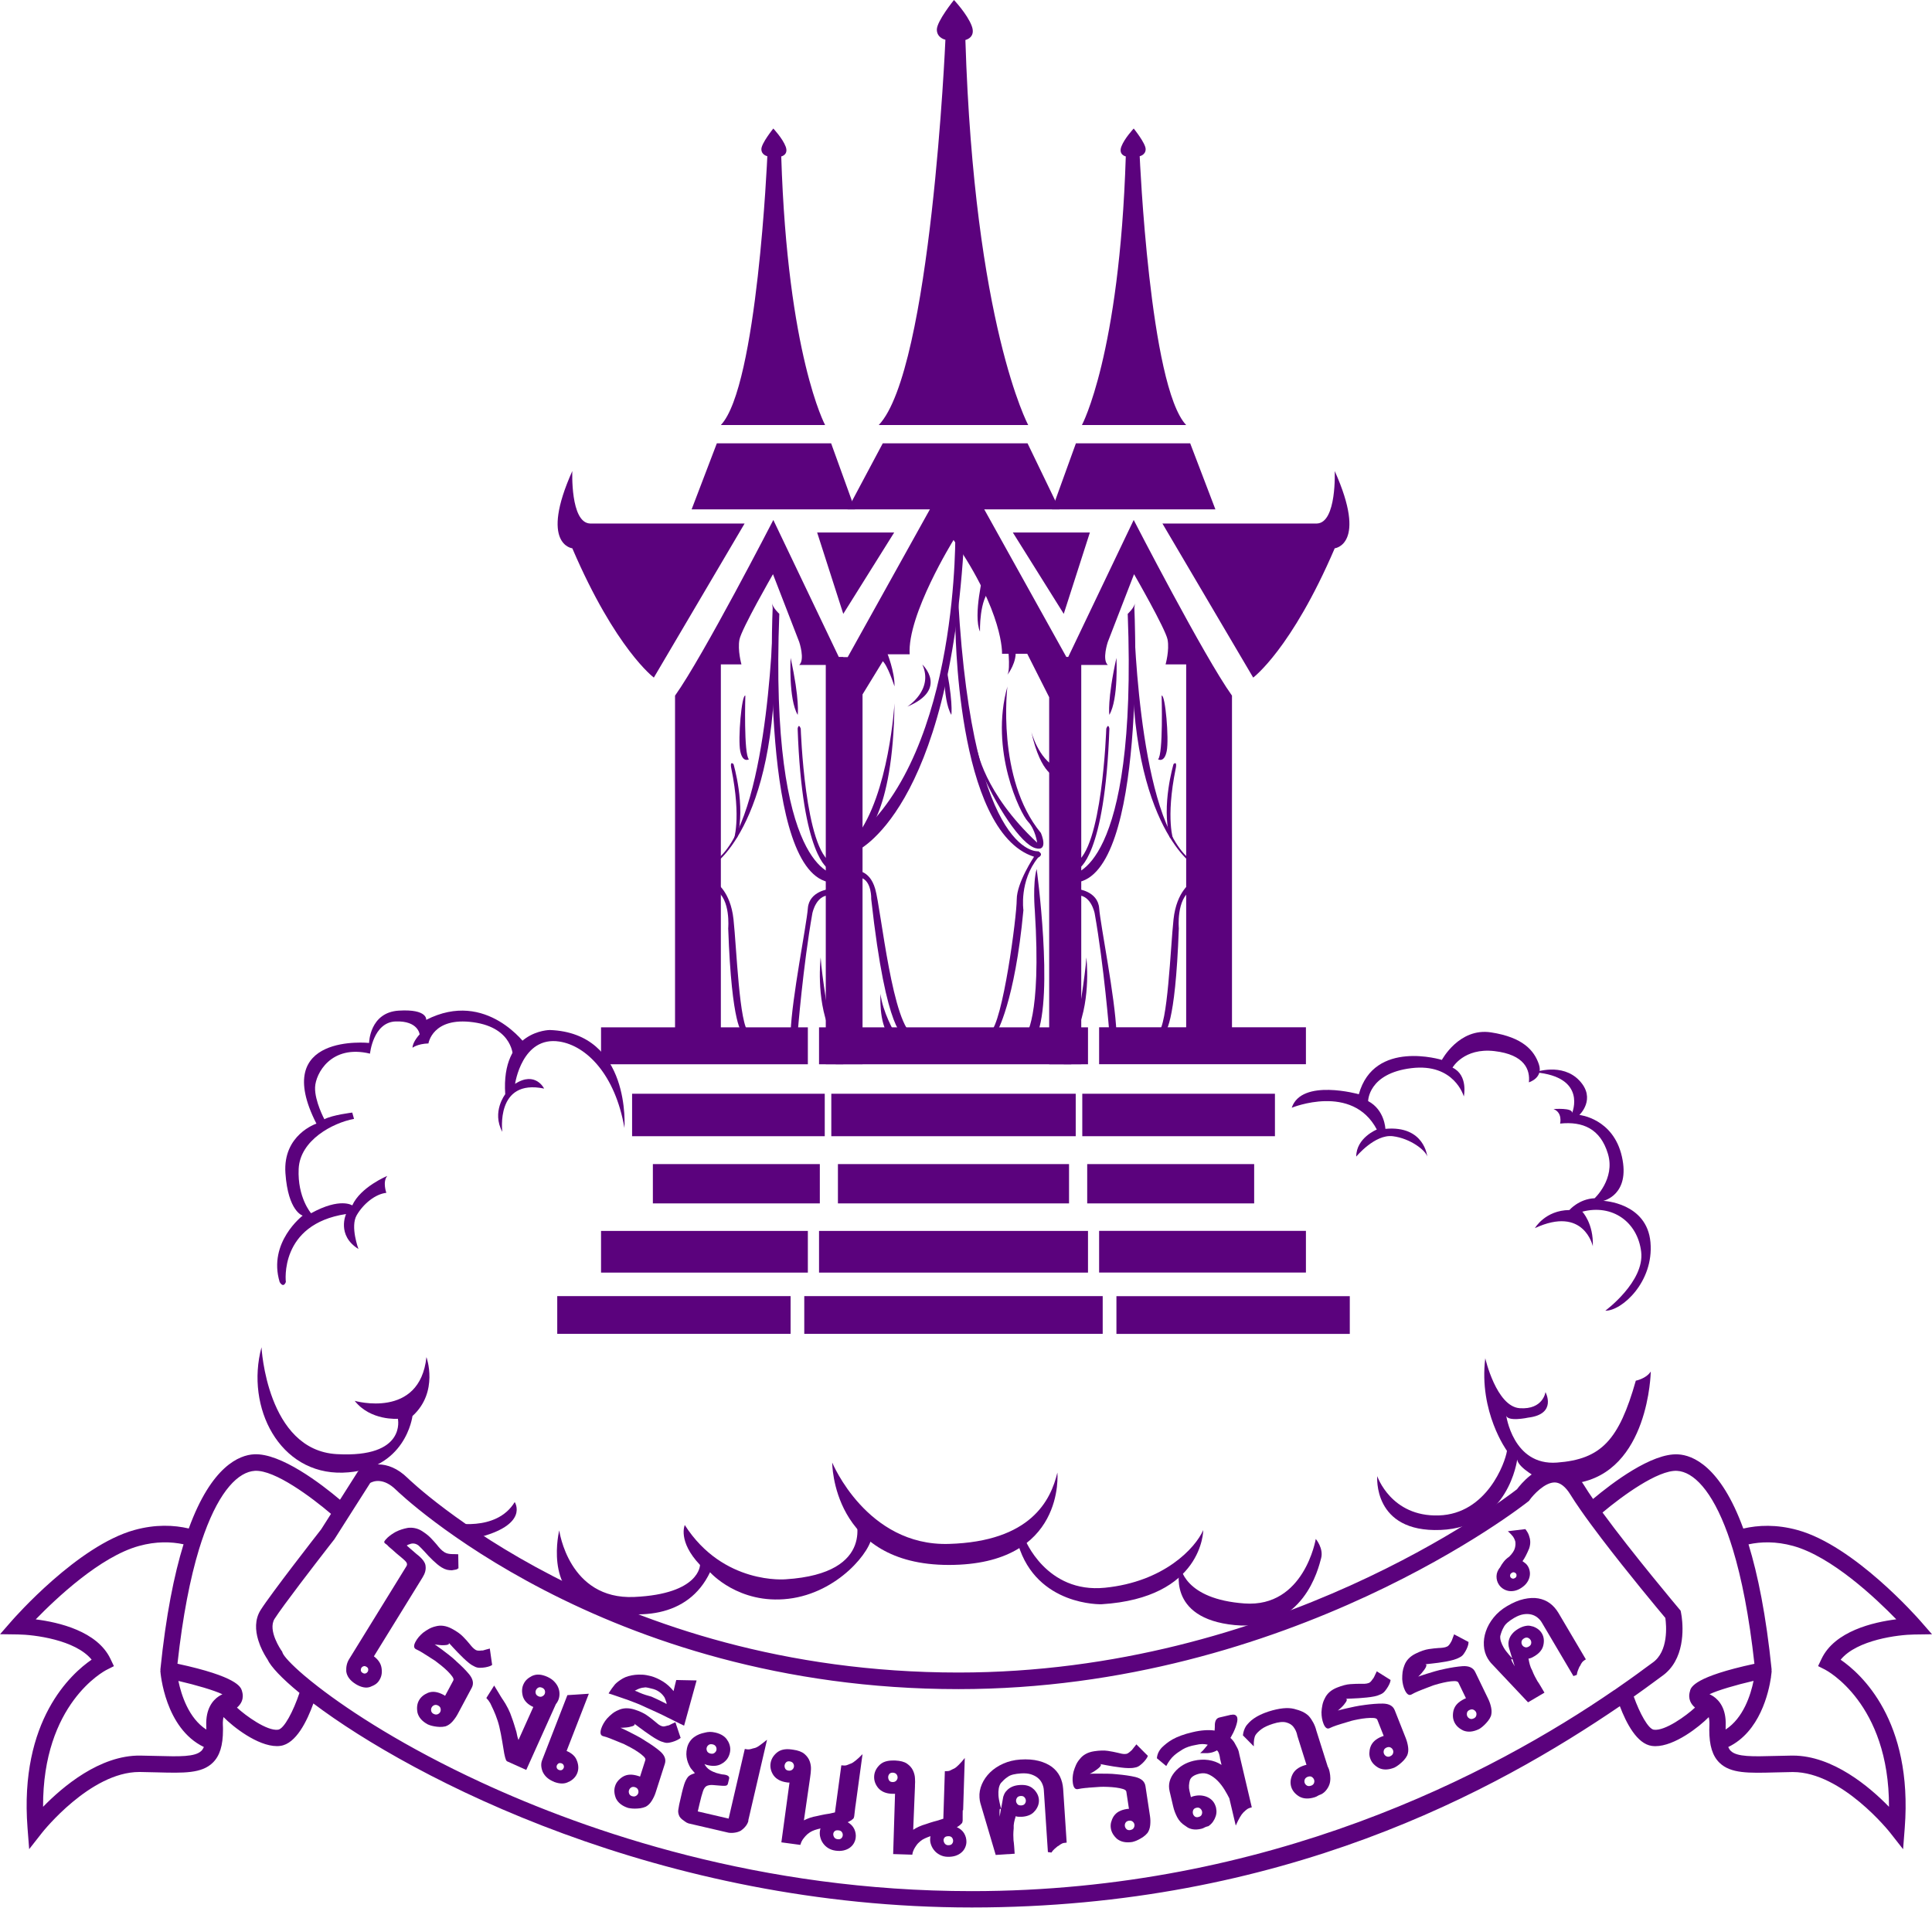 <?xml version="1.0" encoding="UTF-8"?><svg id="b" xmlns="http://www.w3.org/2000/svg" width="318" height="314" viewBox="0 0 318 314"><defs><style>.d{fill:#5b027d;}</style></defs><g id="c"><path class="d" d="M186.6,21.15s1.97,2.43,1.97,3.4c0,.97-.98,1.16-.98,1.16,0,0,1.64,37.94,7.65,44.25h-17.16s6.19-11.48,7.22-44.21c0,0-1.24-.26-.73-1.62s2.04-2.98,2.04-2.98Z"/><polygon class="d" points="195.9 72.97 200.05 83.84 173.16 83.84 177.09 72.97 195.9 72.97"/><path class="d" d="M219.69,77.5s.36,8.54-2.92,8.67h-25.44s14.94,25.36,14.94,25.36c0,0,6.29-4.66,13.42-21.28,0,0,5.45-.58-.01-12.74Z"/><path class="d" d="M186.6,85.58s11.59,22.51,16.18,28.92v54.86h-7.54v-54.86s0-5.14,0-5.14h-3.39s.66-2.33.33-4.08c-.33-1.75-5.52-10.77-5.52-10.77l-4.32,11.16s-.98,2.91,0,3.78h-4.37s0,65.72,0,65.72h-2.88v-67.02h.73s10.79-22.58,10.79-22.58Z"/><polygon class="d" points="179.39 87.65 166.71 87.65 175.09 101.04 179.39 87.65"/><path class="d" d="M186.6,100.53s.51,32.34,8.64,40.37l.84,1.16s-11.66-8.02-9.47-41.53Z"/><path class="d" d="M176.44,143.9s10.82-.32,9.18-42.86c0,0,1.09-1,1.2-1.78s-.11.78-.11.78c0,0,2.08,43.96-9.62,45.22l-.66-1.36Z"/><path class="d" d="M182.09,119.93s-.66,20.12-5.17,22.12l.58.97s4.37-1.88,5.1-23.09c0,0-.15-.97-.51,0Z"/><path class="d" d="M193.16,125.76s-2.04,6.84-.62,12.06l.62.56s-1.35-3.49.36-11.9c0,0,.29-1.29-.36-.71Z"/><path class="d" d="M191.2,114.5s.28,9.7-.59,10.48c0,0,1.03.65,1.43-1.36s-.24-9.32-.83-9.12Z"/><path class="d" d="M196.08,145.26s-2.41,1.39-2.92,6.05c-.51,4.66-.95,17.6-2.55,18.63h1.09s1.75-.71,2.33-17.14c0,0-.44-4.79,2.04-6.27v-1.26Z"/><path class="d" d="M177.35,146.33s3.35.32,3.57,3.17c.22,2.85,2.62,14.62,2.84,20.44h-1.17s-.88-10.99-2.41-19.6c0,0-.66-3.43-3.28-2.91l.44-1.1Z"/><path class="d" d="M177.35,168.26s1.31-7.8,1.46-10.66c0,0,.8,6.58-1.46,11.95v-1.29Z"/><path class="d" d="M183.76,108.29s.36,6.79-1.17,9.38c0,0-.36-2.46,1.17-9.38Z"/><rect class="d" x="180.92" y="169.1" width="34.04" height="6.08" transform="translate(395.87 344.27) rotate(-180)"/><rect class="d" x="178.15" y="180.03" width="31.71" height="6.99" transform="translate(388 367.05) rotate(-180)"/><rect class="d" x="178.94" y="191.61" width="27.48" height="6.47" transform="translate(385.37 389.69) rotate(-180)"/><rect class="d" x="180.92" y="202.61" width="34.04" height="6.86" transform="translate(395.87 412.07) rotate(-180)"/><rect class="d" x="183.76" y="213.34" width="38.41" height="6.21" transform="translate(405.93 432.9) rotate(-180)"/><path class="d" d="M127.29,21.15s-1.97,2.43-1.97,3.4.98,1.16.98,1.16c0,0-1.64,37.94-7.65,44.25h17.16s-6.19-11.48-7.22-44.21c0,0,1.24-.26.73-1.62s-2.04-2.98-2.04-2.98Z"/><polygon class="d" points="117.99 72.97 113.84 83.84 140.73 83.84 136.8 72.97 117.99 72.97"/><path class="d" d="M94.2,77.5s-.36,8.54,2.92,8.67h25.44s-14.94,25.36-14.94,25.36c0,0-6.29-4.66-13.42-21.28,0,0-5.45-.58.01-12.74Z"/><path class="d" d="M127.29,85.58s-11.59,22.51-16.18,28.92v54.86h7.54s0-54.86,0-54.86v-5.14s3.39,0,3.39,0c0,0-.66-2.33-.33-4.08s5.52-10.77,5.52-10.77l4.32,11.16s.98,2.91,0,3.78h4.37v65.72h2.88s0-67.02,0-67.02h-.73l-10.79-22.58Z"/><polygon class="d" points="134.5 87.65 147.18 87.65 138.8 101.04 134.5 87.65"/><path class="d" d="M127.29,100.53s-.51,32.34-8.64,40.37l-.84,1.16s11.66-8.02,9.47-41.53Z"/><path class="d" d="M137.45,143.9s-10.82-.32-9.18-42.86c0,0-1.09-1-1.2-1.78s.11.78.11.78c0,0-2.08,43.96,9.62,45.22l.66-1.36Z"/><path class="d" d="M131.8,119.93s.66,20.12,5.17,22.12l-.58.97s-4.37-1.88-5.1-23.09c0,0,.15-.97.51,0Z"/><path class="d" d="M120.73,125.76s2.04,6.84.62,12.06l-.62.56s1.35-3.49-.36-11.9c0,0-.29-1.29.36-.71Z"/><path class="d" d="M122.68,114.5s-.28,9.7.59,10.48c0,0-1.03.65-1.43-1.36s.24-9.32.83-9.12Z"/><path class="d" d="M117.81,145.26s2.41,1.39,2.92,6.05.95,17.6,2.55,18.63h-1.09s-1.75-.71-2.33-17.14c0,0,.44-4.79-2.04-6.27v-1.26Z"/><path class="d" d="M136.54,146.33s-3.35.32-3.57,3.17c-.22,2.85-2.62,14.62-2.84,20.44h1.17s.88-10.99,2.41-19.6c0,0,.66-3.43,3.28-2.91l-.44-1.1Z"/><path class="d" d="M136.54,168.26s-1.31-7.8-1.46-10.66c0,0-.8,6.58,1.46,11.95v-1.29Z"/><path class="d" d="M130.13,108.29s-.36,6.79,1.17,9.38c0,0,.36-2.46-1.17-9.38Z"/><rect class="d" x="98.93" y="169.1" width="34.04" height="6.08"/><rect class="d" x="104.04" y="180.03" width="31.71" height="6.99"/><rect class="d" x="107.46" y="191.61" width="27.48" height="6.47"/><rect class="d" x="98.93" y="202.61" width="34.04" height="6.86"/><rect class="d" x="91.72" y="213.34" width="38.41" height="6.21"/><path class="d" d="M155.42,108.29s-.36,6.79,1.17,9.38c0,0,.36-2.46-1.17-9.38Z"/><path class="d" d="M157.02,0s-2.82,3.48-2.82,4.87,1.41,1.67,1.41,1.67c0,0-2.35,54.38-10.97,63.42h24.6s-8.88-16.46-10.34-63.38c0,0,1.78-.37,1.04-2.32-.73-1.95-2.93-4.27-2.93-4.27Z"/><polygon class="d" points="145.3 72.97 139.51 83.84 174.38 83.84 169.13 72.97 145.3 72.97"/><path class="d" d="M137.56,108.16h1.97l14.21-25.55h7.58l14.21,25.55h.8v67.02h-3.64v-60.42l-3.61-7.15h-4.15s.33-6.7-7.98-18.73c0,0-7.65,12.32-7.22,18.82h-3.72l-4.04,6.6v60.87h-4.41v-67.02Z"/><path class="d" d="M157.24,86.94s.86,36.48-16.34,50.85v2.33s15.41-6.4,17.82-51.72l-1.48-1.46Z"/><path class="d" d="M147.23,115.76s-.87,14.95-6.34,22.03h1.09s5.03-3.11,5.25-22.03Z"/><path class="d" d="M170.85,140.12s-11.44,1.16-13.34-45.61l-.27,7.83s0,34.54,12.96,38.68c0,0-2.85,4.24-2.85,7.05s-2.3,20.34-4.37,21.86h1.07s2.98-4.88,4.4-20.12c0,0-.71-4.8,2.41-8.64,0,0,1.09-.49,0-1.07Z"/><path class="d" d="M165.82,112.95s-1.87,15.23,5.51,24.16c0,0,1.38,3.15-.92,2.49-2.3-.66-6.49-6.71-9.47-13.99l-.13-2.35s1.08,7.22,9.9,15.44c0,0-.29-2.2-1.53-3.49-1.24-1.29-6.34-11.71-3.35-22.25Z"/><path class="d" d="M169.75,120.45s1.17,4.49,4.15,5.87v1.57s-2.55-.19-4.15-7.44Z"/><path class="d" d="M140.89,143.03c-.11.49,2.19-.1,3.17,3.3.98,3.4,2.84,22.9,6.45,24.16h-1.64s-2.95.29-5.47-22.51c0,0,.11-2.91-1.64-3.49l-.87-1.46Z"/><path class="d" d="M146.36,170.49l.87-.55s-1.97-3.38-2.3-6.36c0,0-.33,4.78,1.42,6.91Z"/><path class="d" d="M170.63,143.03s2.84,20.77,0,27.46h-1.86s2.68-2.72,1.56-20.57c0,0-.39-4.4.3-6.89Z"/><path class="d" d="M151.82,109.39s4.34,4.08-2.48,6.92c0,0,4.37-2.72,2.48-6.92Z"/><path class="d" d="M145.99,107.38s1.31,3.23,1.24,5.6c0,0-1.17-3.65-2.04-4.24l.8-1.36Z"/><path class="d" d="M165.82,105.77s.58,4.27,0,5.3c0,0,1.68-2.13,1.31-4.27l-1.31-1.04Z"/><path class="d" d="M161.88,94.35s-1.75,6.89-.58,9.61c0,0-.15-5.43,1.82-6.99l-1.24-2.62Z"/><rect class="d" x="134.81" y="169.1" width="44.27" height="6.08"/><rect class="d" x="136.83" y="180.03" width="40.23" height="6.99"/><rect class="d" x="137.92" y="191.61" width="38.04" height="6.47"/><rect class="d" x="134.81" y="202.61" width="44.27" height="6.86"/><rect class="d" x="132.38" y="213.34" width="49.12" height="6.21"/><path class="d" d="M86.69,172.14s-6.56-9.38-16.54-4.27c0,0,.29-1.82-4.52-1.52s-4.88,5.32-4.88,5.32c0,0-16.32-1.72-8.67,13.28,0,0-5.54,1.81-5.1,8.15.44,6.34,2.84,6.99,2.84,6.99,0,0-5.76,4.4-3.79,10.93,0,0,.58,1.1,1.02,0,0,0-1.17-9.51,9.91-11.19,0,0-1.6,3.49,2.04,5.76,0,0-1.38-3.69-.29-5.56,1.09-1.88,3.06-3.49,4.88-3.69,0,0-.66-1.81.15-2.78,0,0-4.39,1.81-5.76,4.85,0,0-1.97-1.36-6.78,1.29,0,0-2.26-2.59-2.04-7.31.22-4.72,5.61-7.57,9.11-8.22l-.29-1.04s-3.28.39-4.59,1.1c0,0-1.6-2.98-1.53-5.24.07-2.26,2.62-7.12,9.04-5.56,0,0,.51-5.18,4.23-5.3,3.72-.13,3.94,2.13,3.94,2.13,0,0-1.17,1.23-1.17,2.2,0,0,.8-.65,2.62-.71,0,0,.66-4.4,7.36-3.49,6.7.91,6.56,5.76,6.56,5.76l2.26-1.88Z"/><path class="d" d="M43.04,221.75s.87,16.95,12.39,17.6c11.52.65,10.06-5.82,10.06-5.82,0,0-4.48.37-7.11-2.95,0,0,10.71,3.08,11.81-7.2,0,0,2.08,5.72-2.3,9.7,0,0-1.09,9.02-11.48,9.32-10.39.29-16.03-10.71-13.37-20.64Z"/><path class="d" d="M74.23,250.6s7.43,1.68,10.49-3.36c0,0,2.51,3.78-6.34,5.92l-4.15-2.56Z"/><path class="d" d="M92.05,251.9s-2.51,10.09,5.14,12.52c7.65,2.43,16.07,1.94,19.68-5.63,0,0,4.7,5.34,12.9,4.37,8.2-.97,13.77-7.96,13.77-10.58v-2.38l-2.84-.73s3.83,9.51-11.37,10.48c0,0-10.28.97-16.62-8.93,0,0-1.2,2.66,2.51,6.57,0,0,0,4.78-10.82,5.27s-12.35-10.96-12.35-10.96Z"/><path class="d" d="M102.78,185.68s1.15-15.65-12.28-16.14c0,0-8.06.02-7.34,10.57,0,0-2.27,2.89-.48,6.19,0,0-1.18-8.79,6.88-7.12,0,0-1.42-2.94-4.78-.78,0,0,1.14-7.91,7.29-6.96,4.44.68,9.19,5.41,10.71,14.23Z"/><path class="d" d="M136.98,240.74s5.68,13.78,19.19,13.39c13.5-.39,16.78-7.17,17.87-11.74,0,0,1.42,15.2-17.87,15.2s-19.19-16.86-19.19-16.86Z"/><path class="d" d="M42.49,269.92c.1.34.22.66.34.97-.11-.32-.23-.64-.34-.97Z"/><path class="d" d="M315.06,269.04l2.94-.04-1.93-2.21c-.44-.5-10.87-12.37-20.19-14.94-3.48-.96-6.49-.82-8.94-.25-3.77-10.32-8.36-12.08-10.73-12.21-4.34-.26-10.9,4.74-14,7.34-.54-.78-1.02-1.5-1.41-2.14-1.31-2.14-2.92-3.25-4.79-3.3-3.17-.1-5.69,2.99-6.32,3.84-2.55,1.98-39.83,30.17-91.94,30.17-57.52,0-90.32-31.68-90.64-32-3.37-3.32-6.71-2.28-8-1.26l-.18.14-2.97,4.68c-3.03-2.56-9.75-7.73-14.16-7.48-2.37.13-6.97,1.89-10.73,12.21-2.45-.57-5.46-.71-8.94.25-9.32,2.57-19.75,14.44-20.19,14.94l-1.93,2.21,2.94.04c2.63.03,9.46.87,12.13,4.15-3.34,2.29-11.92,9.96-10.55,27.71l.27,3.48,2.15-2.74c.08-.1,7.91-9.96,15.97-9.96.05,0,.1,0,.14,0,.98.01,1.89.04,2.75.06,4.44.12,7.38.2,9.21-1.59,1.15-1.12,1.68-2.83,1.68-5.4,0-.26,0-.54-.02-.83-.02-.54.03-.95.11-1.28,1.54,1.58,5.6,4.78,8.79,4.78.19,0,.38-.01.57-.04,2.58-.34,4.41-4.13,5.43-6.98,16.32,12.31,57.15,33.58,108.38,33.58s86.18-19.18,106.66-33.13c1.05,2.78,2.82,6.21,5.27,6.54.19.02.38.04.57.04,3.19,0,7.24-3.2,8.79-4.78.08.33.13.74.11,1.28-.01.29-.02.56-.02.83,0,2.57.53,4.28,1.68,5.4,1.84,1.79,4.77,1.71,9.21,1.59.85-.02,1.77-.05,2.75-.06.05,0,.09,0,.14,0,8.06,0,15.89,9.86,15.97,9.96l2.15,2.74.27-3.48c1.37-17.75-7.21-25.42-10.55-27.71,2.68-3.28,9.5-4.12,12.13-4.15ZM33.12,288.21c-1.02.99-3.63.92-7.25.82-.86-.02-1.79-.05-2.78-.06-6.68-.08-12.8,5.15-16,8.43-.08-16.97,10.02-22.32,10.47-22.55l1.19-.6-.57-1.2c-2.17-4.56-8.53-6.03-12.3-6.5,3.37-3.47,10.63-10.33,16.98-12.08,2.85-.79,5.32-.71,7.35-.28-1.55,5.01-2.9,11.69-3.81,20.6l.02.23h-.03c.03.41.77,9.47,7.17,12.54-.12.26-.26.48-.43.65ZM35.99,279.22c-.99.67-2.14,2.05-2.04,4.82,0,.23.01.44.01.65-2.92-1.89-4.12-5.72-4.6-8.01,2.93.68,5.88,1.54,7.25,2.2-.22.1-.43.21-.63.35ZM45.77,284.71c-1.81.25-5.34-2.31-6.77-3.64.01-.01.03-.03.05-.04.56-.49,1.2-1.36.77-2.71,0-.03-.01-.05-.02-.08-.2-.57-.79-2.28-10.59-4.39.87-7.92,2.11-14.12,3.55-18.85.28-.92.57-1.78.86-2.58,2.59-7.15,5.65-10.16,8.33-10.32,3.28-.19,9.37,4.39,12.53,7.08l-1.62,2.55c-.7.89-8.23,10.55-9.95,13.26-1.01,1.59-.88,3.4-.42,4.93.11.33.23.65.34.97.44,1.08.97,1.91,1.19,2.24.53,1.17,2.33,3.11,5.27,5.52-1,3-2.53,5.93-3.52,6.06ZM265.72,278.17c-20.04,13.79-56.86,33.11-105.78,33.11-34.77,0-63.12-9.75-80.78-17.92-12.49-5.78-21.42-11.57-26.75-15.69-.9-.69-1.69-1.34-2.39-1.93-2.15-1.84-3.32-3.15-3.51-3.69l-.07-.2-.12-.17s-2.33-3.32-1.12-5.23c1.35-2.12,6.73-9.09,8.91-11.9.56-.72.91-1.17.93-1.19l2.97-4.67,2.93-4.6c.53-.3,2.17-.91,4.27,1.16.33.33,33.93,32.78,92.55,32.78,54.72,0,93.39-30.57,93.77-30.88l.15-.12.11-.16c.54-.76,2.46-2.9,4.15-2.86.89.03,1.75.71,2.55,2.01.46.75,1.03,1.6,1.67,2.52,1.02,1.47,2.23,3.1,3.5,4.77,4.27,5.6,9.27,11.6,10.45,13,.17,1.2.56,5.53-2.12,7.38-.25.17-.64.46-1.18.86-.84.63-1.74,1.28-2.67,1.94-.77.55-1.58,1.11-2.41,1.69ZM278.2,278.23s-.01.05-.02.08c-.43,1.36.21,2.23.77,2.72.01.01.03.03.04.04-1.43,1.33-4.95,3.89-6.77,3.64-.92-.12-2.32-2.68-3.31-5.45,1.23-.87,2.41-1.72,3.5-2.53.33-.24.59-.44.8-.59.12-.08.22-.16.3-.22,3.86-2.66,3.54-7.95,3.29-9.81-.05-.37-.1-.62-.11-.66l-.07-.34-.22-.26c-.09-.11-7.68-9.12-12.63-15.89,3.23-2.71,9.11-7.02,12.26-6.86,2.67.15,5.74,3.17,8.33,10.32.29.81.58,1.68.86,2.6,1.44,4.73,2.68,10.93,3.55,18.84-9.8,2.11-10.39,3.81-10.59,4.39ZM282.01,279.22c-.2-.14-.41-.24-.63-.35,1.38-.66,4.32-1.52,7.25-2.2-.47,2.29-1.67,6.12-4.6,8.01,0-.21,0-.43.01-.65.11-2.77-1.05-4.15-2.04-4.82ZM300.45,274.85c.11.06,10.52,5.47,10.47,22.55-3.17-3.26-9.25-8.43-15.82-8.43-.06,0-.12,0-.18,0-.99.01-1.92.04-2.78.06-3.62.1-6.23.17-7.25-.82-.17-.16-.31-.38-.43-.65,5.21-2.5,6.66-8.96,7.04-11.5h0s0-.07,0-.07c.08-.54.11-.9.11-.97h-.03s.02-.24.02-.24c-.91-8.9-2.26-15.57-3.8-20.58,2.03-.44,4.5-.52,7.34.26,6.34,1.75,13.61,8.61,16.98,12.08-3.78.47-10.13,1.94-12.3,6.5l-.57,1.2,1.19.6Z"/><path class="d" d="M212.63,182.33s9.95-4.08,13.99,3.59c0,0-3.39,1.36-3.39,4.46,0,0,3.06-3.72,6.01-3.36s5.47,2.39,5.68,3.36c0,0-.44-5.16-6.89-4.57,0,0-.11-3.13-2.84-4.57,0,0,0-4.55,7.11-5.42,7.11-.87,8.64,4.66,8.64,4.66,0,0,.77-3.49-1.86-4.75,0,0,1.86-3.3,6.89-2.72,5.03.58,5.9,3.11,5.68,5.14,0,0,2.41-.71,1.64-2.98-.77-2.26-2.62-4.43-7.87-5.24-5.25-.81-8.09,4.53-8.09,4.53,0,0-11.15-3.45-13.67,5.65,0,0-9.4-2.64-11.04,2.21Z"/><path class="d" d="M258.76,183.2s2.55-5.95-6.12-6.7c0,0,4.48-1.65,7.32,1.36,2.84,3.01,0,5.66,0,5.66,0,0,5.58.55,7,6.86,1.42,6.31-3.06,7.28-3.06,7.28,0,0,7.18.29,7.76,6.82.58,6.53-4.74,11.32-7.43,11.26,0,0,6.49-4.79,5.9-9.7s-4.74-7.89-9.69-6.6c0,0,1.87,1.94,1.73,5.69,0,0-1.44-6.73-9.53-2.98,0,0,1.68-2.94,5.68-2.98,0,0,1.56-1.83,4.15-1.94,0,0,3.43-3.17,2.19-7.31-1.24-4.14-4.15-5.37-7.87-4.98,0,0,.44-1.81-1.09-2.39,0,0,3.21-.26,3.06.65Z"/><path class="d" d="M271.71,225.76s-.26,16.56-12.29,18.37c0,0-3.68-2.8-6.02-.68,0,0-3.46-1.78-3.68-3.2,0,0-1.38,11.13-12.61,11.58s-10.42-8.86-10.42-8.86c0,0,2.25,6.72,10.13,6.47s10.93-8.65,11.22-10.63c0,0-4.66-6.38-3.57-15.24,0,0,1.82,7.96,5.68,8.22,3.86.26,4.23-2.65,4.23-2.65,0,0,1.97,3.62-2.84,4.2,0,0-3.57.78-3.64-.45,0,0,1.09,8.4,8.38,7.85,7.29-.54,10.2-3.71,12.97-13.48,0,0,1.69-.32,2.45-1.49Z"/><path class="d" d="M216.57,253.32s-1.89,11.32-11.73,10.61c-9.84-.71-10.64-5.82-10.64-6.66s0,.84,0,.84c0,0-2.33,8.28,9.04,9.38s13.77-9.38,14.21-11-.87-3.17-.87-3.17Z"/><path class="d" d="M198.05,251.85s0,11.18-16.76,12.21c0,0-10.64.32-13.7-9.83l1.09-.91s3.5,8.99,13.19,8.02c9.69-.97,14.87-6.5,16.18-9.49Z"/><path class="d" d="M75.41,258.14c-.06.1-.18.17-.35.21-.17.04-.4.08-.69.12-.27,0-.54-.03-.81-.09-.27-.07-.57-.2-.88-.39-.22-.14-.46-.31-.7-.51-.24-.2-.49-.42-.73-.65-.24-.23-.48-.47-.71-.71-.23-.25-.43-.48-.63-.69-.19-.21-.37-.4-.54-.57s-.33-.33-.48-.47c-.24-.18-.49-.29-.74-.32-.25-.03-.47,0-.66.08-.08.03-.14.05-.17.06-.04,0-.07.02-.1.03-.03.01-.06.03-.1.05-.04.02-.09.06-.17.1.01,0,.02.02.02.02s.01.02.04.03l-.03-.02c.09.08.26.24.51.45.25.22.59.51,1.03.89l-.03-.02c1.03.78,1.55,1.47,1.56,2.08v-.02c.07.58-.09,1.18-.48,1.81l-8.03,13.02c.68.52,1.09,1.1,1.23,1.76.16.79.07,1.47-.26,2.04-.16.3-.36.55-.62.74s-.56.34-.91.47h.02c-.36.14-.75.17-1.16.09s-.83-.25-1.26-.51c-.96-.59-1.49-1.3-1.59-2.12-.04-.75.11-1.42.47-2l9.44-15.31c.17-.28.1-.57-.22-.88-.17-.17-.39-.36-.64-.57s-.51-.43-.78-.65c-.16-.14-.32-.28-.47-.42-.16-.13-.29-.25-.4-.35-.12-.11-.23-.19-.32-.27-.09-.07-.18-.16-.26-.25h.02c-.11-.11-.23-.2-.35-.28-.22-.14-.29-.28-.2-.44.09-.15.26-.35.52-.6.39-.35.84-.67,1.38-.96.31-.15.62-.28.94-.38.32-.1.65-.19,1-.25.37-.05.75-.04,1.15.04.4.08.76.22,1.09.42.61.38,1.11.76,1.49,1.15.38.39.71.76,1.01,1.11.21.27.41.51.62.73.2.22.43.4.68.56.17.1.35.18.54.22.19.04.38.07.58.08.12,0,.31,0,.56.01.25,0,.44.01.58.02l.04,2.34ZM59.7,275.37c.17.1.33.13.48.07.15-.05.26-.14.34-.27.08-.12.1-.26.09-.42-.02-.16-.11-.29-.28-.39-.19-.12-.36-.15-.51-.09-.15.05-.26.14-.34.27-.08.12-.1.26-.09.42.02.16.12.29.31.41Z"/><path class="d" d="M81,274.05s-.14.11-.35.19c-.21.08-.46.15-.75.2-.29.05-.59.08-.91.08-.31,0-.59-.06-.84-.19-.31-.14-.63-.33-.95-.59s-.63-.53-.94-.83c-.31-.3-.61-.6-.91-.91-.3-.31-.56-.59-.8-.85-.13-.14-.26-.28-.38-.42-.12-.13-.23-.25-.33-.34.08.1.08.18.02.24-.07.06-.19.1-.35.13-.16.02-.35.04-.56.04-.21,0-.41,0-.61-.03-.2-.02-.38-.04-.53-.06-.15-.02-.25-.04-.28-.06.18.13.38.27.58.41.2.15.41.3.63.46.35.26.73.55,1.13.86s.81.66,1.23,1.05h-.02c.85.74,1.56,1.46,2.13,2.14.66.8.8,1.54.44,2.23l-2.33,4.36c-.24.44-.53.85-.87,1.23-.35.38-.73.64-1.14.77-.31.07-.62.1-.94.09-.32-.01-.62-.05-.9-.1-.28-.05-.51-.11-.71-.18-.2-.07-.31-.11-.34-.13-.93-.5-1.49-1.14-1.7-1.92-.15-.77-.08-1.44.22-2,.16-.3.37-.55.62-.76.25-.21.55-.38.9-.53.39-.15.8-.19,1.21-.13.42.06.86.22,1.33.47.05.03.09.05.13.08.04.03.08.05.13.08l1.35-2.52c.09-.16.03-.38-.18-.67s-.47-.58-.79-.9c-.32-.31-.67-.62-1.03-.91s-.67-.53-.92-.71h.02c-.25-.16-.5-.31-.74-.47-.24-.15-.47-.3-.71-.46-.12-.08-.24-.16-.37-.23s-.24-.14-.33-.21c-.17-.1-.35-.21-.55-.32-.2-.11-.39-.2-.56-.28-.37-.2-.39-.62-.04-1.25.27-.51.68-.99,1.22-1.45.32-.24.65-.46.98-.64.33-.18.69-.32,1.08-.41.86-.24,1.76-.11,2.69.39.79.42,1.39.85,1.82,1.29.43.44.8.84,1.1,1.22.16.2.32.4.49.57.17.18.35.32.54.43.13.07.29.1.5.1.2,0,.39-.02.57-.04v.02c.06,0,.14-.03.25-.06.11-.03.22-.06.34-.1.12-.03.24-.06.35-.09.11-.03.2-.05.28-.08l.38,2.67ZM71.37,282.1c.23.12.45.15.65.07.2-.08.34-.2.43-.36.09-.17.12-.36.07-.58-.04-.21-.18-.38-.41-.5-.23-.12-.44-.14-.64-.06-.19.08-.34.21-.43.39-.09.16-.11.35-.07.55.04.21.17.37.4.5ZM73.82,270.35s.01.03.03.04h.02s-.03-.01-.04-.04Z"/><path class="d" d="M83.43,289.88c-.1-.04-.19-.25-.29-.62-.1-.37-.19-.83-.27-1.39-.06-.37-.13-.78-.2-1.2-.07-.43-.15-.86-.23-1.28-.08-.43-.17-.83-.26-1.21s-.19-.71-.28-.98c-.22-.66-.44-1.23-.66-1.7-.22-.47-.4-.86-.54-1.15-.21-.36-.43-.64-.65-.86l1.29-2.05c.09.16.2.33.32.53s.25.41.38.62c.13.22.25.42.37.62.12.2.23.37.32.51v-.02c.33.48.62.98.9,1.53.27.54.47,1.03.6,1.46.14.37.27.74.39,1.14.12.39.25.81.38,1.24.04.22.08.39.1.49.02.1.05.19.06.27.02.07.04.15.06.22.02.08.07.19.12.35l2.44-5.43c-.91-.41-1.48-.99-1.72-1.75-.2-.74-.17-1.4.1-1.99.14-.31.33-.58.56-.79.23-.22.52-.41.85-.58.38-.17.77-.25,1.18-.22.41.03.85.15,1.33.36.48.22.87.48,1.16.8.3.31.52.65.66,1.01.14.36.2.72.19,1.09-.01.37-.09.71-.23,1.02-.05.11-.11.21-.17.31-.07.1-.13.19-.2.28l-4.87,10.82-3.18-1.43ZM88.62,279.21c.23.1.44.11.63.01s.33-.22.4-.39c.08-.18.09-.37.03-.57-.06-.2-.21-.35-.43-.45-.25-.11-.47-.12-.64-.03-.18.09-.31.23-.39.41-.08.17-.09.35-.04.55.05.2.2.36.45.47Z"/><path class="d" d="M91.19,293.28c-.89-.35-1.51-.89-1.86-1.63-.29-.71-.32-1.35-.1-1.92l4.16-10.71,3.53-.23-3.66,9.42c.44.18.8.41,1.09.68.29.27.5.59.62.96v-.02c.27.72.29,1.39.05,2.01-.24.62-.71,1.11-1.39,1.45v-.02c-.66.39-1.48.39-2.45.02ZM92,291.33c.2.08.36.07.5,0,.14-.08.23-.19.28-.32.05-.13.06-.28,0-.43-.05-.15-.17-.27-.36-.34-.22-.06-.39-.05-.51.03-.12.08-.21.19-.26.32-.05.13-.05.28,0,.42.05.15.17.25.35.33Z"/><path class="d" d="M112.07,286c-.02.05-.12.13-.31.25-.19.12-.42.23-.7.34s-.57.19-.88.25c-.31.06-.59.05-.86-.04-.33-.08-.68-.21-1.04-.41-.36-.19-.72-.41-1.07-.65s-.71-.48-1.06-.73c-.35-.25-.66-.48-.94-.69-.15-.12-.3-.23-.45-.34-.14-.11-.27-.2-.39-.28.1.09.12.17.06.24-.06.07-.16.13-.32.19-.16.05-.34.1-.54.14-.21.04-.41.07-.61.08-.2.02-.38.03-.53.04-.15,0-.25,0-.29,0,.2.09.42.19.65.3.23.11.46.22.7.34.39.2.81.41,1.26.65.45.23.91.5,1.39.81h-.02c.97.58,1.8,1.16,2.48,1.73.79.67,1.07,1.37.83,2.11l-1.51,4.71c-.15.48-.37.93-.64,1.37-.27.44-.6.76-.98.97-.29.13-.59.21-.91.26-.32.04-.62.06-.9.06-.28,0-.53-.02-.73-.05-.2-.03-.32-.05-.36-.06-1-.32-1.67-.85-2.02-1.58-.29-.73-.34-1.4-.14-2.01.1-.33.26-.61.47-.86.21-.25.47-.48.79-.68.36-.22.75-.33,1.17-.35.42-.02.88.06,1.4.22.05.02.1.03.14.05.04.02.09.04.14.05l.87-2.72c.06-.17-.04-.38-.3-.62-.25-.24-.57-.49-.94-.74-.37-.25-.77-.49-1.18-.71s-.75-.4-1.03-.53h.02c-.28-.11-.55-.22-.81-.33-.26-.11-.52-.21-.78-.32-.13-.06-.27-.11-.4-.16-.14-.05-.26-.1-.37-.15-.18-.07-.38-.14-.6-.22-.22-.07-.42-.13-.6-.17-.4-.13-.49-.54-.27-1.23.18-.55.49-1.1.94-1.64.27-.3.56-.57.85-.8.29-.24.62-.44.99-.59.8-.39,1.71-.42,2.72-.1.85.27,1.52.59,2.02.94.5.35.93.69,1.3,1,.19.17.39.33.58.48s.4.25.61.32c.14.04.31.05.5,0s.38-.09.55-.14v.02c.06-.02.14-.06.24-.11s.21-.1.32-.16c.11-.05.22-.1.33-.15.11-.05.19-.09.26-.12l.85,2.55ZM104.04,295.65c.25.08.47.06.65-.05.18-.11.3-.26.36-.43.06-.19.05-.38-.03-.58-.08-.2-.25-.34-.5-.42-.25-.08-.46-.06-.64.05-.18.12-.29.27-.35.46-.06.18-.05.36.03.56.07.2.24.34.49.42ZM104.34,283.66s.02.03.03.03h.02s-.03-.01-.05-.03Z"/><path class="d" d="M112.61,284.05c-.18-.09-.39-.19-.62-.3-.23-.11-.47-.23-.71-.35-.24-.12-.47-.24-.7-.35-.23-.11-.44-.21-.63-.31-.57-.29-1.17-.59-1.79-.87-.62-.29-1.22-.56-1.81-.82-.07-.03-.17-.08-.28-.13s-.2-.09-.26-.12c-.34-.16-.73-.33-1.18-.5-.45-.17-.89-.34-1.32-.5h.02c-.14-.05-.28-.09-.43-.14-.15-.05-.29-.1-.43-.15-.15-.05-.32-.12-.52-.18-.2-.07-.4-.14-.61-.21s-.41-.14-.62-.21c-.21-.07-.39-.13-.55-.17.2-.33.39-.61.56-.85.17-.24.34-.46.51-.66.32-.33.75-.65,1.28-.96.53-.3,1.2-.5,2.01-.59.34-.04.74-.05,1.19-.03s.94.11,1.46.25c.62.17,1.25.46,1.9.85s1.24.93,1.79,1.6c.07-.32.15-.64.22-.95s.15-.6.22-.87l3.35.07-2.06,7.45ZM109.36,280.27c.07.05.14.09.2.12s.12.07.16.11c0-.03-.01-.05-.02-.08,0-.02-.01-.05-.02-.08l.05.05s-.03-.1-.04-.15c-.01-.06-.03-.1-.04-.13-.06-.17-.13-.34-.19-.52-.07-.18-.15-.33-.26-.44-.23-.3-.49-.54-.77-.72-.28-.19-.57-.32-.88-.41-.65-.18-1.12-.28-1.43-.29l.06.02c-.36.02-.66.08-.9.17-.24.09-.45.18-.63.29-.09.03-.14.06-.16.08.15.05.28.11.4.15.12.05.22.1.32.15.32.14.66.27,1.03.39.37.12.7.21.99.29.24.11.56.25.94.43.39.18.79.38,1.21.59ZM109.94,281.14s-.05-.1-.06-.17c0-.06-.02-.13-.05-.21-.01-.05-.03-.09-.04-.13-.01-.05-.04-.09-.06-.14.12.06.24.12.35.17.12.05.24.11.37.17l-.51.31Z"/><path class="d" d="M123.19,299.68c-.14.6-.56,1.16-1.28,1.67-.2.1-.4.18-.6.23-.2.05-.39.08-.58.1s-.36.02-.51.01c-.15,0-.27-.02-.36-.04l-6.54-1.52c-.12-.04-.23-.09-.32-.14-.09-.05-.18-.11-.27-.18-.16-.11-.33-.23-.5-.37-.17-.14-.3-.3-.4-.47-.17-.36-.24-.71-.19-1.05s.1-.63.15-.88l.46-2c.09-.37.2-.8.35-1.28.15-.49.35-.89.6-1.23.2-.26.55-.47,1.07-.62l-.02.02s.05-.05.03-.05c-.01,0,.02,0,.1-.02-.12-.13-.23-.27-.35-.4-.12-.14-.23-.28-.35-.43-.11-.17-.22-.38-.32-.61-.11-.23-.2-.49-.27-.77-.07-.28-.11-.58-.12-.9,0-.32.03-.66.11-1.02.09-.4.24-.74.44-1.04.2-.3.44-.55.71-.75.27-.2.56-.36.86-.48.3-.12.6-.2.9-.26h-.02c.3-.08.59-.12.86-.13.27,0,.58.03.92.11,1.01.24,1.7.71,2.06,1.41v-.02c.2.34.31.68.36,1,.05.33.03.66-.05.99-.08.33-.21.63-.39.9-.18.27-.44.52-.76.75v-.02c-.64.47-1.47.59-2.46.36-.22-.05-.4-.11-.56-.19.21.41.5.73.86.96.36.23.72.39,1.09.51.2.06.42.12.66.17.24.06.43.09.57.09.67.09.96.31.88.67l-.2.84c-.05.22-.21.33-.48.34-.27.01-.6,0-.98-.04-.3-.03-.63-.06-.97-.08-.34-.03-.65,0-.91.09-.33.1-.59.4-.76.91s-.36,1.19-.56,2.05l-.3,1.29,5.08,1.18,2.66-11.46c.32.07.58.09.77.06.2-.03.38-.08.54-.14l.3-.07c.23-.05.52-.2.86-.45s.74-.55,1.19-.92l-3.09,13.3ZM116.98,288.64c.24.06.45.02.62-.11.17-.13.28-.28.32-.46.04-.19.02-.38-.08-.57-.1-.19-.27-.31-.51-.37-.29-.07-.53-.04-.7.09-.17.13-.28.29-.32.48-.04.18-.01.36.08.56.1.19.29.32.59.39Z"/><path class="d" d="M140.8,297.26c-.04.3-.07.55-.09.75-.02.2-.04.38-.06.52-.01.18-.03.33-.05.43s-.05.19-.07.26c-.03.07-.07.12-.11.16-.05.04-.1.08-.18.13-.03.05-.08.1-.14.14l.02-.04c-.11.06-.22.12-.3.18s-.19.1-.3.14c.52.3.88.68,1.1,1.15.21.47.29.96.22,1.45-.04.31-.15.61-.31.89-.16.28-.39.52-.66.72-.28.2-.61.35-1,.44-.39.09-.83.11-1.33.04-.46-.06-.85-.2-1.2-.41s-.62-.47-.84-.77c-.22-.3-.38-.63-.47-.98-.1-.35-.12-.7-.08-1.04.01-.08.02-.16.04-.24.02-.08.04-.16.06-.22-.33.08-.64.16-.94.26-.3.1-.56.23-.8.38-.29.19-.53.39-.73.62-.2.23-.35.42-.47.59-.07.11-.13.23-.2.36-.06.13-.12.3-.18.5l-3.12-.42,1.34-9.84c-.07,0-.14,0-.21,0-.07,0-.15-.02-.24-.03-1-.14-1.74-.53-2.2-1.19-.41-.62-.56-1.27-.47-1.93.09-.65.41-1.22.97-1.72.32-.28.68-.46,1.09-.55.41-.09.86-.1,1.36-.03l.29.04c.83.11,1.46.35,1.87.7s.7.75.86,1.19c.16.44.23.88.21,1.33-.02.45-.06.83-.11,1.14l-.03.23-1.02,7.04c.29-.15.6-.28.96-.41.35-.12.77-.23,1.24-.31.23-.06.46-.11.67-.15s.41-.08.6-.12c.2-.04.39-.07.57-.09.18-.02.34-.06.49-.1.16-.03.27-.05.33-.07.05-.01.14-.03.25-.06l1.05-7.75c.38.05.66.05.85-.01.19-.06.36-.13.51-.2l.17-.06.08-.03c.2-.08.46-.25.79-.52.33-.27.69-.6,1.09-1.02l-1.16,8.52ZM129.76,291.44c.27.04.49-.02.65-.16s.25-.31.27-.49c.03-.2-.02-.38-.13-.55-.12-.18-.31-.28-.58-.32-.25-.03-.44.02-.58.16s-.22.31-.25.5c-.02.18.01.36.11.54s.27.28.51.32ZM137.85,302.73c.27.04.48-.01.62-.14.14-.13.22-.29.24-.47.02-.18-.01-.36-.12-.53-.1-.17-.28-.28-.54-.31-.29-.04-.5,0-.64.11-.14.11-.22.26-.25.42-.03.19.02.39.13.58.11.19.3.31.56.34Z"/><path class="d" d="M158.46,297.98c0,.3-.01.55-.01.76,0,.2,0,.38,0,.52,0,.18,0,.33,0,.43-.01.1-.03.19-.05.26-.02.07-.05.13-.09.17s-.1.09-.16.14c-.03.05-.07.1-.12.15l.02-.04c-.11.08-.2.14-.28.21-.08.06-.17.12-.28.17.54.24.95.59,1.21,1.03s.38.92.37,1.42c-.01.32-.08.62-.22.92-.13.3-.33.56-.59.79-.26.23-.57.41-.95.54-.38.13-.82.19-1.32.18-.46-.01-.87-.11-1.23-.29s-.67-.4-.91-.68c-.25-.28-.44-.59-.57-.93-.13-.34-.2-.68-.18-1.02,0-.08,0-.16.02-.25,0-.08.02-.16.04-.23-.32.11-.62.23-.91.36-.29.13-.54.28-.75.46-.27.22-.49.44-.66.69-.17.24-.31.46-.4.64-.06.12-.11.24-.16.38s-.09.31-.12.52l-3.15-.1.31-9.93c-.07.01-.14.02-.21.01-.07,0-.15,0-.25,0-1.01-.03-1.78-.35-2.31-.96-.47-.58-.69-1.2-.67-1.87.02-.66.28-1.26.79-1.81.29-.31.63-.53,1.03-.66.4-.13.85-.19,1.35-.18h.3c.84.04,1.48.2,1.93.51.45.31.78.68.98,1.1.2.42.32.85.34,1.3.03.45.03.83,0,1.14v.24s-.29,7.11-.29,7.11c.27-.18.57-.34.91-.5s.74-.31,1.21-.44c.23-.08.44-.16.65-.22.21-.06.4-.12.59-.18.2-.06.38-.11.56-.15.17-.04.33-.09.48-.15.16-.05.27-.08.32-.1.05-.02.13-.04.24-.08l.25-7.82c.38.01.66-.02.84-.1.18-.08.34-.16.49-.25l.16-.07.08-.04c.19-.1.43-.3.73-.6.3-.3.63-.67.98-1.12l-.27,8.59ZM146.89,293.33c.28,0,.48-.07.63-.23.14-.16.22-.33.22-.52,0-.2-.06-.38-.19-.54-.13-.16-.34-.25-.61-.26-.25,0-.44.07-.56.22s-.19.33-.19.53c0,.18.05.36.16.53.11.17.29.26.54.26ZM156.09,303.72c.28,0,.47-.06.6-.21.12-.15.19-.31.19-.5,0-.18-.05-.36-.17-.52-.12-.16-.31-.25-.57-.25-.29,0-.5.05-.63.18s-.2.28-.2.45c0,.2.06.39.19.57.13.18.33.28.59.29Z"/><path class="d" d="M175.53,303.3c-.34.02-.58.07-.73.15-.15.08-.28.15-.39.22l.06-.02c-.06.06-.12.1-.19.14-.06.04-.13.08-.21.12l.02-.02c-.18.14-.35.29-.53.45-.18.16-.35.35-.5.59l-.58-.08-.67-10.19c-.02-.38-.12-.75-.28-1.1-.16-.35-.39-.65-.7-.91-.31-.26-.69-.45-1.14-.6-.46-.14-.99-.19-1.61-.15-.51.03-.95.1-1.31.18-.36.09-.65.21-.86.37-.25.16-.47.33-.66.51-.19.18-.36.36-.54.56l.02-.02c-.17.25-.28.55-.34.89-.06.35-.07.71-.05,1.09.01.22.04.45.08.69s.09.46.14.68c.04.16.07.3.11.45.04.14.07.28.11.41l.29-1.64v.02c.03-.29.12-.57.25-.83.13-.26.32-.49.55-.7.23-.21.51-.38.83-.51.33-.13.71-.21,1.16-.24.48-.03.92,0,1.31.12s.71.31.97.58v-.02c.53.53.82,1.11.86,1.74.04.64-.17,1.25-.63,1.82v-.02c-.22.3-.51.54-.88.71s-.8.27-1.28.3c-.18.01-.36.01-.53,0-.17,0-.34-.04-.52-.09-.01.03-.01.04,0,.05,0,0,0,.02,0,.05-.09.27-.17.57-.24.9-.07.33-.09.66-.07.99-.04.4-.06.76-.06,1.08,0,.32.01.61.03.88.04.27.08.62.11,1.04.03.42.05.81.08,1.18l-3.12.2-2.53-8.55c-.07-.26-.12-.56-.14-.9-.05-.73.08-1.46.39-2.18.31-.72.76-1.37,1.35-1.95.59-.58,1.31-1.06,2.16-1.44s1.78-.61,2.8-.68c1.17-.08,2.18,0,3.04.22.86.22,1.58.55,2.17.98.58.44,1.02.96,1.33,1.58.3.62.48,1.3.53,2.03l.58,8.85ZM164.75,297.84c-.1-.16-.17-.16-.21.02-.03.18-.03.57,0,1.17l.2-1.2ZM165.02,298.4s-.03-.05-.04-.07c-.01-.02-.02-.04-.02-.07,0,.03,0,.05.02.07.01.02.03.04.04.07ZM168.12,297.17c.26-.02.45-.11.57-.28.12-.17.17-.35.16-.53-.01-.2-.09-.37-.23-.53-.14-.16-.34-.22-.61-.21-.29.02-.49.11-.61.29-.12.17-.17.36-.16.55.01.18.09.35.23.51.14.16.36.22.64.2Z"/><path class="d" d="M188.93,289c0,.05-.05.17-.16.36s-.28.39-.47.61c-.2.22-.42.42-.67.61-.25.19-.51.31-.78.35-.33.08-.7.11-1.11.1s-.82-.04-1.25-.1c-.43-.05-.85-.12-1.27-.18-.42-.07-.8-.14-1.15-.2-.19-.04-.38-.07-.55-.11s-.33-.06-.47-.08c.12.03.18.1.16.19s-.09.19-.2.31c-.12.12-.26.24-.42.36s-.34.24-.5.35c-.17.11-.32.2-.46.27-.14.07-.22.11-.26.12.22,0,.46-.01.71-.02.25,0,.51,0,.78,0,.44,0,.91,0,1.42.01.51,0,1.04.04,1.61.1h-.02c1.13.1,2.13.24,2.99.44,1.01.25,1.57.75,1.68,1.52l.74,4.89c.08.49.09,1,.04,1.51-.05.51-.2.95-.45,1.3-.2.24-.44.46-.7.64-.27.18-.52.33-.78.46-.25.13-.48.22-.67.28s-.31.1-.35.1c-1.04.16-1.87-.01-2.51-.51-.58-.52-.92-1.1-1.02-1.74-.05-.34-.04-.66.04-.98s.21-.64.4-.96c.23-.35.52-.63.89-.83.37-.2.82-.34,1.35-.42.05,0,.1-.01.15-.01.05,0,.1,0,.15-.01l-.43-2.83c-.03-.18-.21-.32-.54-.43-.33-.1-.72-.18-1.17-.24-.45-.06-.9-.09-1.37-.11-.47-.02-.85-.02-1.16-.01h.02c-.3.02-.59.04-.88.06-.28.02-.56.04-.84.06-.15,0-.29.02-.43.04s-.27.03-.39.03c-.2.02-.41.04-.64.08-.23.03-.43.07-.61.11-.42.06-.68-.26-.79-.98-.09-.57-.05-1.2.11-1.89.11-.39.25-.76.4-1.1.15-.34.36-.67.62-.97.54-.71,1.34-1.14,2.39-1.3.88-.13,1.63-.15,2.23-.06s1.14.2,1.61.31c.25.07.49.12.73.17s.47.05.69.02c.14-.02.29-.09.45-.22.16-.12.3-.25.43-.37v.02s.1-.12.17-.21c.07-.09.14-.18.22-.28.08-.1.15-.19.23-.28s.13-.17.17-.23l1.9,1.9ZM180.97,290.35s.03.02.04.01h.02s-.03,0-.06-.01ZM186.04,301.22c.26-.04.45-.15.56-.33.11-.18.15-.37.13-.55-.03-.19-.12-.36-.29-.5-.16-.14-.37-.19-.63-.15-.26.04-.44.15-.55.33-.11.18-.14.37-.11.57.03.18.12.34.27.49.15.14.36.19.62.15Z"/><path class="d" d="M202.63,282.27c.29-.07.53-.06.69.03.17.09.28.24.33.44.04.18.04.41-.02.68-.06.28-.14.57-.25.87-.11.3-.24.6-.38.9-.15.3-.29.56-.42.78l-.06.09c.29.26.52.53.69.83.17.3.32.57.45.83,0,.03.01.04.02.04s.01.01.02.04c.07.14.14.32.19.51.05.2.09.37.11.51l2.04,8.67c-.36.08-.62.19-.79.32-.17.13-.32.25-.44.38l-.2.17h.04c-.19.17-.38.43-.58.78s-.43.8-.67,1.35l-1.06-4.49c-.21-.42-.47-.9-.79-1.42s-.69-1.01-1.11-1.44c-.42-.43-.88-.77-1.38-1.02-.5-.25-1.04-.31-1.62-.18-.89.21-1.42.57-1.59,1.08v-.02c-.08.29-.13.58-.15.88-.02.3.01.61.09.93l.23,1c.14-.07.3-.13.47-.17.45-.11.86-.14,1.24-.1.38.04.72.13,1.02.27.3.14.56.32.78.55.22.23.38.49.49.78.12.27.18.56.2.88s-.02.62-.12.93-.24.6-.44.89c-.2.29-.46.54-.77.75l-.17.04c-.09.02-.16.05-.23.07-.06.03-.12.06-.18.08-.2.12-.39.19-.55.23-.54.13-1.01.16-1.42.09s-.75-.2-1.02-.41l-.17-.12-.09-.06c-.55-.34-.98-.8-1.29-1.38-.3-.58-.53-1.17-.67-1.79l-.59-2.51c-.13-.56-.13-1.1.01-1.62.14-.52.41-1.02.81-1.51.79-.94,1.84-1.57,3.16-1.88.82-.19,1.62-.23,2.42-.12.8.12,1.51.38,2.15.8l-.24-1c0-.09-.02-.19-.04-.29-.02-.1-.03-.19-.06-.28-.03-.13-.07-.27-.13-.42-.06-.15-.14-.28-.27-.4-.21.12-.44.21-.66.29-.23.07-.44.12-.65.14-.13.02-.32.03-.57.03-.25,0-.55,0-.9,0,.17-.15.32-.29.45-.43s.24-.26.31-.36l.17-.22v.02c.1-.12.2-.25.32-.4-.27-.07-.56-.11-.88-.11-.31,0-.68.05-1.1.15-.87.15-1.59.39-2.15.73s-1.05.68-1.44,1.03c-.22.2-.44.44-.65.72-.21.28-.41.61-.61.99l-1.54-1.28c.05-.65.32-1.24.82-1.77.22-.21.47-.44.75-.66.28-.23.62-.45,1.01-.68.39-.22.86-.43,1.4-.63.54-.2,1.17-.39,1.88-.55.74-.18,1.41-.28,2.02-.32.6-.04,1.14-.02,1.62.05.02-.15.03-.31.03-.48s0-.35.01-.54c.04-.64.29-1.02.75-1.13l1.92-.45ZM197.28,299.07c.26-.06.42-.18.51-.37.08-.19.1-.37.06-.55-.05-.19-.15-.35-.31-.48s-.37-.17-.62-.11c-.27.06-.44.19-.52.38s-.09.38-.05.57c.04.18.14.34.29.47.15.13.36.17.63.1Z"/><path class="d" d="M218.5,290.7c.09.16.17.34.23.51.06.18.11.36.14.55.06.27.09.58.1.94,0,.36-.04.7-.16,1.04-.13.37-.34.72-.63,1.05-.29.33-.65.56-1.07.69-.04.01-.1.05-.19.1-.15.1-.33.19-.54.25-.99.31-1.84.27-2.54-.13-.67-.41-1.1-.93-1.3-1.55-.2-.64-.15-1.31.17-2.02.34-.73,1-1.25,2.01-1.56.07-.02.14-.04.19-.05.05,0,.1-.02.13-.03l-1.49-4.74c-.06-.31-.14-.6-.26-.85s-.25-.47-.4-.66c-.26-.34-.66-.59-1.19-.73-.53-.14-1.26-.07-2.19.23-.81.26-1.44.55-1.87.87s-.76.64-.96.94c-.23.35-.34.98-.31,1.9l-1.79-1.81c.06-.58.24-1.11.54-1.57.16-.2.34-.41.54-.61.2-.21.45-.41.74-.61.29-.2.63-.4,1.02-.59.39-.19.86-.37,1.4-.55,1.74-.55,3.13-.69,4.18-.43.52.13.98.28,1.39.47.4.19.75.43,1.03.71.28.31.52.67.74,1.08.22.41.39.84.5,1.3l1.86,5.88ZM215.78,293.93c.25-.08.41-.22.49-.41.08-.2.09-.38.03-.56-.06-.19-.18-.34-.35-.46-.17-.12-.39-.14-.64-.06-.28.09-.45.23-.54.43-.08.2-.09.39-.03.58.06.18.17.32.35.44.18.12.41.13.68.04Z"/><path class="d" d="M228.88,276.52s0,.18-.08.39c-.07.21-.18.45-.33.7-.15.26-.32.5-.52.75-.2.24-.43.41-.69.52-.31.15-.66.27-1.06.35-.4.08-.81.14-1.24.18s-.86.08-1.28.11c-.43.03-.81.05-1.16.06-.2,0-.38.01-.56.02-.18,0-.34.02-.48.03.13,0,.19.05.2.15,0,.09-.04.21-.13.35-.09.14-.2.29-.33.45-.13.16-.27.31-.42.45s-.27.26-.39.36c-.12.1-.19.16-.23.17.22-.06.45-.12.69-.18.24-.06.5-.12.75-.18.43-.1.89-.2,1.38-.3s1.03-.19,1.59-.26h-.02c1.12-.15,2.13-.24,3.02-.23,1.04.01,1.7.38,1.98,1.1l1.82,4.6c.18.46.31.95.38,1.46.07.51.02.97-.15,1.37-.14.28-.32.54-.54.78-.22.24-.44.44-.66.62-.22.18-.42.32-.59.43-.18.11-.28.17-.32.18-.98.39-1.83.41-2.56.06-.69-.38-1.15-.87-1.38-1.47-.13-.32-.19-.64-.18-.97s.06-.67.18-1.02c.14-.39.37-.73.68-1.01.31-.28.72-.52,1.22-.72.05-.02.1-.03.14-.04s.09-.03.14-.05l-1.05-2.66c-.07-.17-.28-.27-.62-.29s-.75-.02-1.2.03c-.45.04-.9.11-1.36.2-.46.09-.84.17-1.13.25h.02c-.29.08-.57.17-.84.25-.27.09-.54.17-.8.24-.14.04-.28.08-.41.13s-.26.09-.38.12c-.19.06-.39.13-.6.22-.21.08-.4.17-.57.25-.39.16-.72-.1-.98-.78-.21-.54-.32-1.16-.32-1.87.02-.4.07-.79.15-1.16.07-.37.2-.73.39-1.09.37-.81,1.05-1.41,2.04-1.8.83-.33,1.55-.52,2.16-.56.61-.04,1.16-.06,1.64-.06.26.01.51,0,.75,0,.24-.01.47-.06.68-.14.13-.05.27-.16.39-.32.13-.16.24-.31.34-.46v.02c.04-.06.08-.13.13-.24s.09-.21.15-.32c.05-.11.11-.22.16-.33s.09-.19.12-.26l2.28,1.43ZM221.43,279.62s.03,0,.04,0h.02s-.03,0-.06,0ZM228.81,289.08c.24-.1.4-.25.47-.45.07-.2.07-.39,0-.56-.07-.18-.2-.33-.39-.43-.19-.1-.4-.1-.65,0-.24.1-.4.25-.46.45-.06.2-.06.39.02.58.07.17.19.31.38.41.18.1.4.11.64.01Z"/><path class="d" d="M241.71,270.33s0,.18-.05.4-.15.46-.27.72c-.13.27-.28.53-.46.78-.18.26-.4.44-.65.56-.3.17-.64.31-1.03.42s-.8.2-1.22.28c-.42.07-.85.14-1.27.2-.42.06-.81.11-1.16.14-.19.02-.38.04-.56.06-.18.02-.34.04-.47.06.13,0,.2.04.21.13,0,.09-.03.21-.1.36-.08.15-.17.3-.3.47-.12.17-.25.33-.38.48-.13.15-.25.28-.36.39-.11.11-.18.17-.21.19.21-.07.44-.15.68-.23.24-.08.48-.16.74-.24.42-.13.87-.26,1.36-.41.49-.14,1.01-.27,1.57-.38h-.02c1.11-.24,2.1-.39,2.99-.46,1.03-.06,1.72.25,2.06.95l2.15,4.45c.22.45.38.93.48,1.43.1.5.09.96-.04,1.38-.12.29-.28.56-.48.81-.2.25-.4.47-.61.67s-.39.35-.56.47-.27.19-.31.2c-.95.46-1.79.54-2.55.25-.71-.33-1.21-.78-1.49-1.36-.15-.31-.23-.62-.25-.95-.02-.33.01-.67.1-1.03.11-.4.31-.76.6-1.06.29-.3.68-.57,1.16-.81.05-.02.09-.04.14-.06.04-.01.09-.03.14-.06l-1.24-2.57c-.08-.17-.29-.25-.64-.25-.35,0-.75.04-1.19.12-.44.08-.89.18-1.34.3-.45.12-.82.23-1.11.33h.02c-.28.1-.56.21-.82.31-.26.11-.52.21-.78.3-.14.05-.27.11-.4.16-.13.06-.26.11-.37.15-.18.07-.38.16-.58.26-.21.1-.39.2-.55.29-.38.18-.72-.05-1.04-.7-.25-.52-.4-1.13-.45-1.84,0-.4.01-.79.06-1.17.05-.37.15-.74.3-1.11.31-.84.94-1.49,1.9-1.95.8-.39,1.51-.63,2.11-.72.61-.09,1.15-.15,1.63-.18.26,0,.51-.03.75-.06.24-.03.46-.09.66-.19.13-.06.25-.18.37-.34s.22-.33.3-.49v.02c.04-.06.07-.14.11-.25.04-.11.08-.22.12-.33.05-.12.09-.23.13-.34.04-.11.08-.2.1-.27l2.38,1.26ZM234.5,273.98s.03,0,.04,0h.02s-.03,0-.06,0ZM242.56,282.86c.24-.11.38-.28.43-.48.05-.21.04-.39-.04-.56-.09-.18-.23-.31-.42-.4-.2-.09-.41-.07-.65.04-.24.11-.38.27-.42.48s-.03.4.06.57c.08.17.22.29.4.38.19.09.4.08.64-.04Z"/><path class="d" d="M261.02,273.13c-.29.17-.49.33-.59.46s-.18.26-.25.38l.04-.05c-.03.08-.06.15-.1.21-.04.06-.08.13-.13.2v-.03c-.08.21-.18.42-.27.64-.09.22-.15.47-.19.75l-.55.19-5.19-8.79c-.19-.33-.44-.61-.74-.85-.3-.24-.65-.41-1.04-.5-.39-.09-.82-.1-1.29-.02-.47.08-.97.28-1.5.59-.44.26-.8.51-1.09.76-.28.24-.48.49-.6.72-.15.26-.27.51-.36.75-.09.24-.16.49-.23.74v-.03c-.03.3,0,.61.11.95s.26.66.45.99c.11.19.24.38.38.57.14.19.29.37.44.54.1.12.2.24.3.35.1.11.19.22.28.32l-.48-1.59v.02c-.09-.28-.14-.56-.14-.85s.06-.58.17-.87c.11-.29.28-.56.52-.83.23-.27.54-.51.92-.74.42-.25.83-.41,1.22-.48.4-.08.77-.05,1.12.08v-.02c.71.23,1.23.62,1.55,1.16.33.55.41,1.19.26,1.91v-.02c-.07.37-.22.71-.48,1.03-.25.32-.59.6-1.01.85-.16.09-.32.18-.47.25-.16.07-.33.12-.51.15,0,.03,0,.04.02.05,0,0,.01.02.02.05.04.28.11.58.2.91.09.33.22.64.38.92.14.37.29.7.44.99.15.29.29.54.42.77.16.22.35.52.56.88.21.36.41.7.6,1.02l-2.7,1.59-6.11-6.48c-.18-.2-.35-.45-.53-.74-.37-.63-.59-1.34-.63-2.12-.05-.78.06-1.56.33-2.35s.69-1.54,1.27-2.26c.58-.72,1.31-1.35,2.19-1.87,1.01-.6,1.94-.99,2.81-1.18.87-.19,1.66-.23,2.38-.1.71.13,1.35.4,1.9.81.55.41,1.01.94,1.39,1.57l4.51,7.64ZM248.95,273.13c-.17-.1-.22-.06-.17.11.05.18.23.52.54,1.04l-.36-1.16ZM249.44,273.51s-.05-.03-.07-.04c-.02-.01-.04-.03-.05-.05.01.02.03.04.05.05.02,0,.04.02.07.04ZM251.65,271.01c.23-.13.35-.3.38-.51.03-.21,0-.39-.1-.55-.1-.17-.25-.29-.44-.37-.2-.07-.41-.04-.63.09-.25.15-.39.33-.42.53-.03.21,0,.4.11.57.09.16.24.28.44.35.2.08.42.04.67-.11Z"/><path class="d" d="M251.07,251.69c.13.17.24.34.35.52.11.18.19.36.25.55.11.29.18.61.2.96.02.35-.04.73-.17,1.14-.18.44-.36.83-.54,1.18-.18.35-.36.66-.56.93.14.09.29.2.45.33.16.13.28.26.37.4.17.25.29.53.35.84.07.31.07.63,0,.96-.07.33-.2.65-.42.97-.21.32-.52.61-.91.87-.38.26-.76.42-1.13.5-.37.08-.73.08-1.05.02-.33-.07-.62-.19-.89-.37-.26-.18-.48-.39-.65-.65-.28-.41-.41-.88-.4-1.4s.22-1.03.63-1.52v-.02c.13-.26.32-.53.55-.83s.53-.58.91-.84c.52-.52.83-1,.94-1.43.11-.43.12-.82.04-1.18v.03c-.08-.25-.19-.49-.33-.7-.04-.05-.13-.16-.27-.32-.14-.16-.34-.35-.6-.59l2.89-.35ZM249.37,259.74c.14-.09.22-.21.24-.35.02-.14,0-.26-.07-.36-.07-.11-.18-.18-.31-.22-.13-.04-.27,0-.41.09-.15.1-.24.22-.26.36-.02.14,0,.26.08.37.07.1.17.17.3.2.14.04.28,0,.43-.1Z"/></g></svg>
